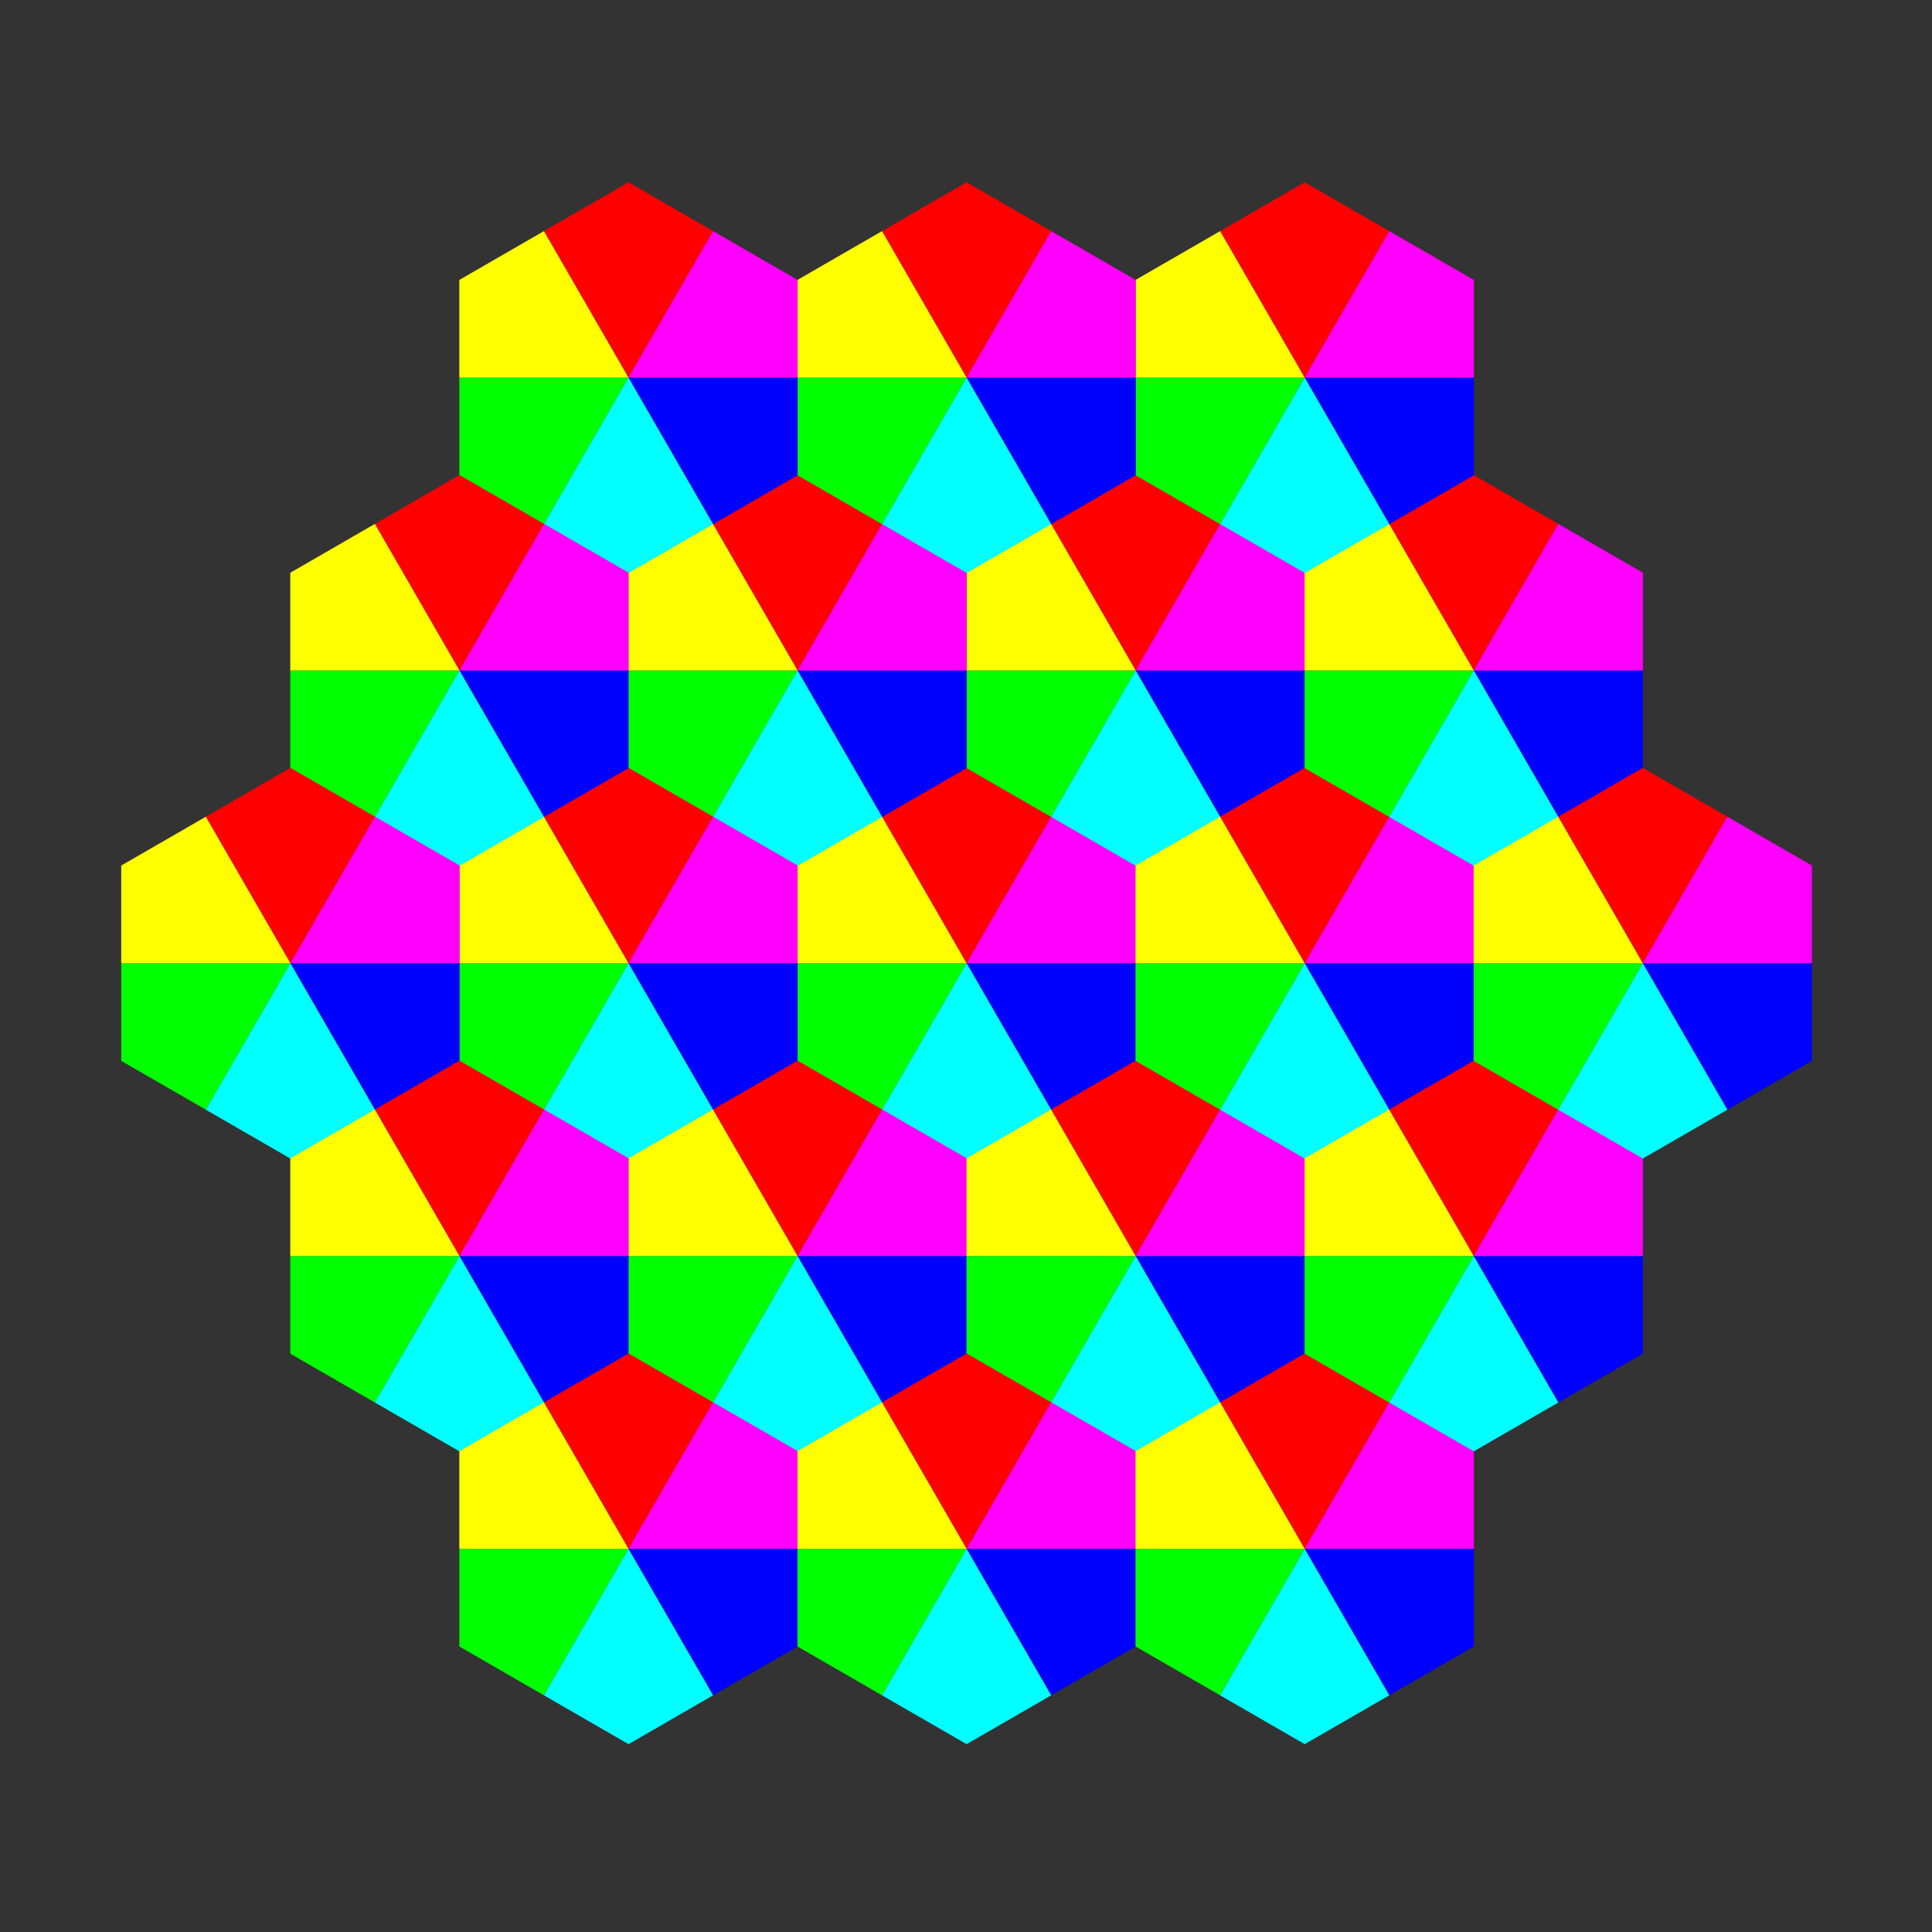 <?xml version="1.0" encoding="UTF-8" standalone="no"?>
<!-- Created with Inkscape (http://www.inkscape.org/) -->
<svg xmlns:inkscape="http://www.inkscape.org/namespaces/inkscape" xmlns:rdf="http://www.w3.org/1999/02/22-rdf-syntax-ns#" xmlns="http://www.w3.org/2000/svg" xmlns:cc="http://web.resource.org/cc/" xmlns:dc="http://purl.org/dc/elements/1.1/" xmlns:svg="http://www.w3.org/2000/svg" xmlns:sodipodi="http://sodipodi.sourceforge.net/DTD/sodipodi-0.dtd" xmlns:ns1="http://sozi.baierouge.fr" xmlns:xlink="http://www.w3.org/1999/xlink" id="svg2" viewBox="0 0 720 720" version="1.1" inkscape:version="0.91 r13725">
  <rect x="0" y="0" width="720" height="720" fill="#333333" stroke="none"/>
  <g id="g3290" transform="translate(-10.989 -27.931)">
    <g id="g3030" transform="matrix(.733 0 0 -.733 19.692 468.03)">
      <path id="path2933" style="fill:#0000ff" d="m522.56 36.209 43.001 24.826 2e-13 49.653h-86.001l43.001-74.479z"/>
      <path id="path2974" style="fill:#ff0000" d="m436.56 185.17 43.001 24.826 43.001-24.826-43.001-74.479-43.001 74.479z"/>
      <path id="path2984" style="fill:#00ff00" d="m436.56 36.209-43.001 24.826-1e-13 49.653h86.001l-43.001-74.479z"/>
      <path id="path2992" style="fill:#ffff00" d="m436.56 185.17-43.001-24.826v-49.653h86.001l-43.001 74.479z"/>
      <path id="path2998" style="fill:#00ffff" d="m436.56 36.209 43.001-24.826 43.001 24.826-43.001 74.479-43.001-74.479z"/>
      <path id="path3010" style="fill:#ff00ff" d="m522.56 185.17 43.001-24.826 1e-13 -49.653h-86.001l43.001 74.479z"/>
    </g>
    <g id="g3038" transform="matrix(.733 0 0 -.733 82.692 358.91)">
      <path id="path3040" style="fill:#0000ff" d="m522.56 36.209 43.001 24.826 2e-13 49.653h-86.001l43.001-74.479z"/>
      <path id="path3042" style="fill:#ff0000" d="m436.56 185.17 43.001 24.826 43.001-24.826-43.001-74.479-43.001 74.479z"/>
      <path id="path3044" style="fill:#00ff00" d="m436.56 36.209-43.001 24.826-1e-13 49.653h86.001l-43.001-74.479z"/>
      <path id="path3046" style="fill:#ffff00" d="m436.56 185.17-43.001-24.826v-49.653h86.001l-43.001 74.479z"/>
      <path id="path3048" style="fill:#00ffff" d="m436.56 36.209 43.001-24.826 43.001 24.826-43.001 74.479-43.001-74.479z"/>
      <path id="path3050" style="fill:#ff00ff" d="m522.56 185.17 43.001-24.826 1e-13 -49.653h-86.001l43.001 74.479z"/>
    </g>
    <g id="g3052" transform="matrix(.733 0 0 -.733 -43.308 358.91)">
      <path id="path3054" style="fill:#0000ff" d="m522.56 36.209 43.001 24.826 2e-13 49.653h-86.001l43.001-74.479z"/>
      <path id="path3056" style="fill:#ff0000" d="m436.56 185.17 43.001 24.826 43.001-24.826-43.001-74.479-43.001 74.479z"/>
      <path id="path3058" style="fill:#00ff00" d="m436.56 36.209-43.001 24.826-1e-13 49.653h86.001l-43.001-74.479z"/>
      <path id="path3060" style="fill:#ffff00" d="m436.56 185.17-43.001-24.826v-49.653h86.001l-43.001 74.479z"/>
      <path id="path3062" style="fill:#00ffff" d="m436.56 36.209 43.001-24.826 43.001 24.826-43.001 74.479-43.001-74.479z"/>
      <path id="path3064" style="fill:#ff00ff" d="m522.56 185.17 43.001-24.826 1e-13 -49.653h-86.001l43.001 74.479z"/>
    </g>
    <g id="g3066" transform="matrix(.733 0 0 -.733 -106.31 468.03)">
      <path id="path3068" style="fill:#0000ff" d="m522.56 36.209 43.001 24.826 2e-13 49.653h-86.001l43.001-74.479z"/>
      <path id="path3070" style="fill:#ff0000" d="m436.56 185.17 43.001 24.826 43.001-24.826-43.001-74.479-43.001 74.479z"/>
      <path id="path3072" style="fill:#00ff00" d="m436.56 36.209-43.001 24.826-1e-13 49.653h86.001l-43.001-74.479z"/>
      <path id="path3074" style="fill:#ffff00" d="m436.56 185.17-43.001-24.826v-49.653h86.001l-43.001 74.479z"/>
      <path id="path3076" style="fill:#00ffff" d="m436.56 36.209 43.001-24.826 43.001 24.826-43.001 74.479-43.001-74.479z"/>
      <path id="path3078" style="fill:#ff00ff" d="m522.56 185.17 43.001-24.826 1e-13 -49.653h-86.001l43.001 74.479z"/>
    </g>
    <g id="g3080" transform="matrix(.733 0 0 -.733 -43.308 577.15)">
      <path id="path3082" style="fill:#0000ff" d="m522.56 36.209 43.001 24.826 2e-13 49.653h-86.001l43.001-74.479z"/>
      <path id="path3084" style="fill:#ff0000" d="m436.56 185.17 43.001 24.826 43.001-24.826-43.001-74.479-43.001 74.479z"/>
      <path id="path3086" style="fill:#00ff00" d="m436.56 36.209-43.001 24.826-1e-13 49.653h86.001l-43.001-74.479z"/>
      <path id="path3088" style="fill:#ffff00" d="m436.56 185.17-43.001-24.826v-49.653h86.001l-43.001 74.479z"/>
      <path id="path3090" style="fill:#00ffff" d="m436.56 36.209 43.001-24.826 43.001 24.826-43.001 74.479-43.001-74.479z"/>
      <path id="path3092" style="fill:#ff00ff" d="m522.56 185.17 43.001-24.826 1e-13 -49.653h-86.001l43.001 74.479z"/>
    </g>
    <g id="g3094" transform="matrix(.733 0 0 -.733 82.692 577.15)">
      <path id="path3096" style="fill:#0000ff" d="m522.56 36.209 43.001 24.826 2e-13 49.653h-86.001l43.001-74.479z"/>
      <path id="path3098" style="fill:#ff0000" d="m436.56 185.17 43.001 24.826 43.001-24.826-43.001-74.479-43.001 74.479z"/>
      <path id="path3100" style="fill:#00ff00" d="m436.56 36.209-43.001 24.826-1e-13 49.653h86.001l-43.001-74.479z"/>
      <path id="path3102" style="fill:#ffff00" d="m436.56 185.17-43.001-24.826v-49.653h86.001l-43.001 74.479z"/>
      <path id="path3104" style="fill:#00ffff" d="m436.56 36.209 43.001-24.826 43.001 24.826-43.001 74.479-43.001-74.479z"/>
      <path id="path3106" style="fill:#ff00ff" d="m522.56 185.17 43.001-24.826 1e-13 -49.653h-86.001l43.001 74.479z"/>
    </g>
    <g id="g3108" transform="matrix(.733 0 0 -.733 145.69 468.03)">
      <path id="path3110" style="fill:#0000ff" d="m522.56 36.209 43.001 24.826 2e-13 49.653h-86.001l43.001-74.479z"/>
      <path id="path3112" style="fill:#ff0000" d="m436.56 185.17 43.001 24.826 43.001-24.826-43.001-74.479-43.001 74.479z"/>
      <path id="path3114" style="fill:#00ff00" d="m436.56 36.209-43.001 24.826-1e-13 49.653h86.001l-43.001-74.479z"/>
      <path id="path3116" style="fill:#ffff00" d="m436.56 185.17-43.001-24.826v-49.653h86.001l-43.001 74.479z"/>
      <path id="path3118" style="fill:#00ffff" d="m436.56 36.209 43.001-24.826 43.001 24.826-43.001 74.479-43.001-74.479z"/>
      <path id="path3120" style="fill:#ff00ff" d="m522.56 185.17 43.001-24.826 1e-13 -49.653h-86.001l43.001 74.479z"/>
    </g>
    <g id="g3122" transform="matrix(.733 0 0 -.733 208.69 358.91)">
      <path id="path3124" style="fill:#0000ff" d="m522.56 36.209 43.001 24.826 2e-13 49.653h-86.001l43.001-74.479z"/>
      <path id="path3126" style="fill:#ff0000" d="m436.56 185.17 43.001 24.826 43.001-24.826-43.001-74.479-43.001 74.479z"/>
      <path id="path3128" style="fill:#00ff00" d="m436.56 36.209-43.001 24.826-1e-13 49.653h86.001l-43.001-74.479z"/>
      <path id="path3130" style="fill:#ffff00" d="m436.56 185.17-43.001-24.826v-49.653h86.001l-43.001 74.479z"/>
      <path id="path3132" style="fill:#00ffff" d="m436.56 36.209 43.001-24.826 43.001 24.826-43.001 74.479-43.001-74.479z"/>
      <path id="path3134" style="fill:#ff00ff" d="m522.56 185.17 43.001-24.826 1e-13 -49.653h-86.001l43.001 74.479z"/>
    </g>
    <g id="g3136" transform="matrix(.733 0 0 -.733 145.69 249.79)">
      <path id="path3138" style="fill:#0000ff" d="m522.56 36.209 43.001 24.826 2e-13 49.653h-86.001l43.001-74.479z"/>
      <path id="path3140" style="fill:#ff0000" d="m436.56 185.17 43.001 24.826 43.001-24.826-43.001-74.479-43.001 74.479z"/>
      <path id="path3142" style="fill:#00ff00" d="m436.56 36.209-43.001 24.826-1e-13 49.653h86.001l-43.001-74.479z"/>
      <path id="path3144" style="fill:#ffff00" d="m436.56 185.17-43.001-24.826v-49.653h86.001l-43.001 74.479z"/>
      <path id="path3146" style="fill:#00ffff" d="m436.56 36.209 43.001-24.826 43.001 24.826-43.001 74.479-43.001-74.479z"/>
      <path id="path3148" style="fill:#ff00ff" d="m522.56 185.17 43.001-24.826 1e-13 -49.653h-86.001l43.001 74.479z"/>
    </g>
    <g id="g3150" transform="matrix(.733 0 0 -.733 19.692 249.79)">
      <path id="path3152" style="fill:#0000ff" d="m522.56 36.209 43.001 24.826 2e-13 49.653h-86.001l43.001-74.479z"/>
      <path id="path3154" style="fill:#ff0000" d="m436.56 185.17 43.001 24.826 43.001-24.826-43.001-74.479-43.001 74.479z"/>
      <path id="path3156" style="fill:#00ff00" d="m436.56 36.209-43.001 24.826-1e-13 49.653h86.001l-43.001-74.479z"/>
      <path id="path3158" style="fill:#ffff00" d="m436.56 185.17-43.001-24.826v-49.653h86.001l-43.001 74.479z"/>
      <path id="path3160" style="fill:#00ffff" d="m436.56 36.209 43.001-24.826 43.001 24.826-43.001 74.479-43.001-74.479z"/>
      <path id="path3162" style="fill:#ff00ff" d="m522.56 185.17 43.001-24.826 1e-13 -49.653h-86.001l43.001 74.479z"/>
    </g>
    <g id="g3164" transform="matrix(.733 0 0 -.733 -106.31 249.79)">
      <path id="path3166" style="fill:#0000ff" d="m522.56 36.209 43.001 24.826 2e-13 49.653h-86.001l43.001-74.479z"/>
      <path id="path3168" style="fill:#ff0000" d="m436.56 185.17 43.001 24.826 43.001-24.826-43.001-74.479-43.001 74.479z"/>
      <path id="path3170" style="fill:#00ff00" d="m436.56 36.209-43.001 24.826-1e-13 49.653h86.001l-43.001-74.479z"/>
      <path id="path3172" style="fill:#ffff00" d="m436.56 185.17-43.001-24.826v-49.653h86.001l-43.001 74.479z"/>
      <path id="path3174" style="fill:#00ffff" d="m436.56 36.209 43.001-24.826 43.001 24.826-43.001 74.479-43.001-74.479z"/>
      <path id="path3176" style="fill:#ff00ff" d="m522.56 185.17 43.001-24.826 1e-13 -49.653h-86.001l43.001 74.479z"/>
    </g>
    <g id="g3178" transform="matrix(.733 0 0 -.733 -169.31 358.91)">
      <path id="path3180" style="fill:#0000ff" d="m522.56 36.209 43.001 24.826 2e-13 49.653h-86.001l43.001-74.479z"/>
      <path id="path3182" style="fill:#ff0000" d="m436.56 185.17 43.001 24.826 43.001-24.826-43.001-74.479-43.001 74.479z"/>
      <path id="path3184" style="fill:#00ff00" d="m436.56 36.209-43.001 24.826-1e-13 49.653h86.001l-43.001-74.479z"/>
      <path id="path3186" style="fill:#ffff00" d="m436.56 185.17-43.001-24.826v-49.653h86.001l-43.001 74.479z"/>
      <path id="path3188" style="fill:#00ffff" d="m436.56 36.209 43.001-24.826 43.001 24.826-43.001 74.479-43.001-74.479z"/>
      <path id="path3190" style="fill:#ff00ff" d="m522.56 185.17 43.001-24.826 1e-13 -49.653h-86.001l43.001 74.479z"/>
    </g>
    <g id="g3192" transform="matrix(.733 0 0 -.733 -232.31 468.03)">
      <path id="path3194" style="fill:#0000ff" d="m522.56 36.209 43.001 24.826 2e-13 49.653h-86.001l43.001-74.479z"/>
      <path id="path3196" style="fill:#ff0000" d="m436.56 185.17 43.001 24.826 43.001-24.826-43.001-74.479-43.001 74.479z"/>
      <path id="path3198" style="fill:#00ff00" d="m436.56 36.209-43.001 24.826-1e-13 49.653h86.001l-43.001-74.479z"/>
      <path id="path3200" style="fill:#ffff00" d="m436.56 185.17-43.001-24.826v-49.653h86.001l-43.001 74.479z"/>
      <path id="path3202" style="fill:#00ffff" d="m436.56 36.209 43.001-24.826 43.001 24.826-43.001 74.479-43.001-74.479z"/>
      <path id="path3204" style="fill:#ff00ff" d="m522.56 185.17 43.001-24.826 1e-13 -49.653h-86.001l43.001 74.479z"/>
    </g>
    <g id="g3206" transform="matrix(.733 0 0 -.733 -169.31 577.15)">
      <path id="path3208" style="fill:#0000ff" d="m522.56 36.209 43.001 24.826 2e-13 49.653h-86.001l43.001-74.479z"/>
      <path id="path3210" style="fill:#ff0000" d="m436.56 185.17 43.001 24.826 43.001-24.826-43.001-74.479-43.001 74.479z"/>
      <path id="path3212" style="fill:#00ff00" d="m436.56 36.209-43.001 24.826-1e-13 49.653h86.001l-43.001-74.479z"/>
      <path id="path3214" style="fill:#ffff00" d="m436.56 185.17-43.001-24.826v-49.653h86.001l-43.001 74.479z"/>
      <path id="path3216" style="fill:#00ffff" d="m436.56 36.209 43.001-24.826 43.001 24.826-43.001 74.479-43.001-74.479z"/>
      <path id="path3218" style="fill:#ff00ff" d="m522.56 185.17 43.001-24.826 1e-13 -49.653h-86.001l43.001 74.479z"/>
    </g>
    <g id="g3220" transform="matrix(.733 0 0 -.733 -106.31 686.27)">
      <path id="path3222" style="fill:#0000ff" d="m522.56 36.209 43.001 24.826 2e-13 49.653h-86.001l43.001-74.479z"/>
      <path id="path3224" style="fill:#ff0000" d="m436.56 185.17 43.001 24.826 43.001-24.826-43.001-74.479-43.001 74.479z"/>
      <path id="path3226" style="fill:#00ff00" d="m436.56 36.209-43.001 24.826-1e-13 49.653h86.001l-43.001-74.479z"/>
      <path id="path3228" style="fill:#ffff00" d="m436.56 185.17-43.001-24.826v-49.653h86.001l-43.001 74.479z"/>
      <path id="path3230" style="fill:#00ffff" d="m436.56 36.209 43.001-24.826 43.001 24.826-43.001 74.479-43.001-74.479z"/>
      <path id="path3232" style="fill:#ff00ff" d="m522.56 185.17 43.001-24.826 1e-13 -49.653h-86.001l43.001 74.479z"/>
    </g>
    <g id="g3234" transform="matrix(.733 0 0 -.733 19.692 686.27)">
      <path id="path3236" style="fill:#0000ff" d="m522.56 36.209 43.001 24.826 2e-13 49.653h-86.001l43.001-74.479z"/>
      <path id="path3238" style="fill:#ff0000" d="m436.56 185.17 43.001 24.826 43.001-24.826-43.001-74.479-43.001 74.479z"/>
      <path id="path3240" style="fill:#00ff00" d="m436.56 36.209-43.001 24.826-1e-13 49.653h86.001l-43.001-74.479z"/>
      <path id="path3242" style="fill:#ffff00" d="m436.56 185.17-43.001-24.826v-49.653h86.001l-43.001 74.479z"/>
      <path id="path3244" style="fill:#00ffff" d="m436.56 36.209 43.001-24.826 43.001 24.826-43.001 74.479-43.001-74.479z"/>
      <path id="path3246" style="fill:#ff00ff" d="m522.56 185.17 43.001-24.826 1e-13 -49.653h-86.001l43.001 74.479z"/>
    </g>
    <g id="g3248" transform="matrix(.733 0 0 -.733 145.69 686.27)">
      <path id="path3250" style="fill:#0000ff" d="m522.56 36.209 43.001 24.826 2e-13 49.653h-86.001l43.001-74.479z"/>
      <path id="path3252" style="fill:#ff0000" d="m436.56 185.17 43.001 24.826 43.001-24.826-43.001-74.479-43.001 74.479z"/>
      <path id="path3254" style="fill:#00ff00" d="m436.56 36.209-43.001 24.826-1e-13 49.653h86.001l-43.001-74.479z"/>
      <path id="path3256" style="fill:#ffff00" d="m436.56 185.17-43.001-24.826v-49.653h86.001l-43.001 74.479z"/>
      <path id="path3258" style="fill:#00ffff" d="m436.56 36.209 43.001-24.826 43.001 24.826-43.001 74.479-43.001-74.479z"/>
      <path id="path3260" style="fill:#ff00ff" d="m522.56 185.17 43.001-24.826 1e-13 -49.653h-86.001l43.001 74.479z"/>
    </g>
    <g id="g3262" transform="matrix(.733 0 0 -.733 208.69 577.15)">
      <path id="path3264" style="fill:#0000ff" d="m522.56 36.209 43.001 24.826 2e-13 49.653h-86.001l43.001-74.479z"/>
      <path id="path3266" style="fill:#ff0000" d="m436.56 185.17 43.001 24.826 43.001-24.826-43.001-74.479-43.001 74.479z"/>
      <path id="path3268" style="fill:#00ff00" d="m436.56 36.209-43.001 24.826-1e-13 49.653h86.001l-43.001-74.479z"/>
      <path id="path3270" style="fill:#ffff00" d="m436.56 185.17-43.001-24.826v-49.653h86.001l-43.001 74.479z"/>
      <path id="path3272" style="fill:#00ffff" d="m436.56 36.209 43.001-24.826 43.001 24.826-43.001 74.479-43.001-74.479z"/>
      <path id="path3274" style="fill:#ff00ff" d="m522.56 185.17 43.001-24.826 1e-13 -49.653h-86.001l43.001 74.479z"/>
    </g>
    <g id="g3276" transform="matrix(.733 0 0 -.733 271.69 468.03)">
      <path id="path3278" style="fill:#0000ff" d="m522.56 36.209 43.001 24.826 2e-13 49.653h-86.001l43.001-74.479z"/>
      <path id="path3280" style="fill:#ff0000" d="m436.56 185.17 43.001 24.826 43.001-24.826-43.001-74.479-43.001 74.479z"/>
      <path id="path3282" style="fill:#00ff00" d="m436.56 36.209-43.001 24.826-1e-13 49.653h86.001l-43.001-74.479z"/>
      <path id="path3284" style="fill:#ffff00" d="m436.56 185.17-43.001-24.826v-49.653h86.001l-43.001 74.479z"/>
      <path id="path3286" style="fill:#00ffff" d="m436.56 36.209 43.001-24.826 43.001 24.826-43.001 74.479-43.001-74.479z"/>
      <path id="path3288" style="fill:#ff00ff" d="m522.56 185.17 43.001-24.826 1e-13 -49.653h-86.001l43.001 74.479z"/>
    </g>
  </g>
</svg>
